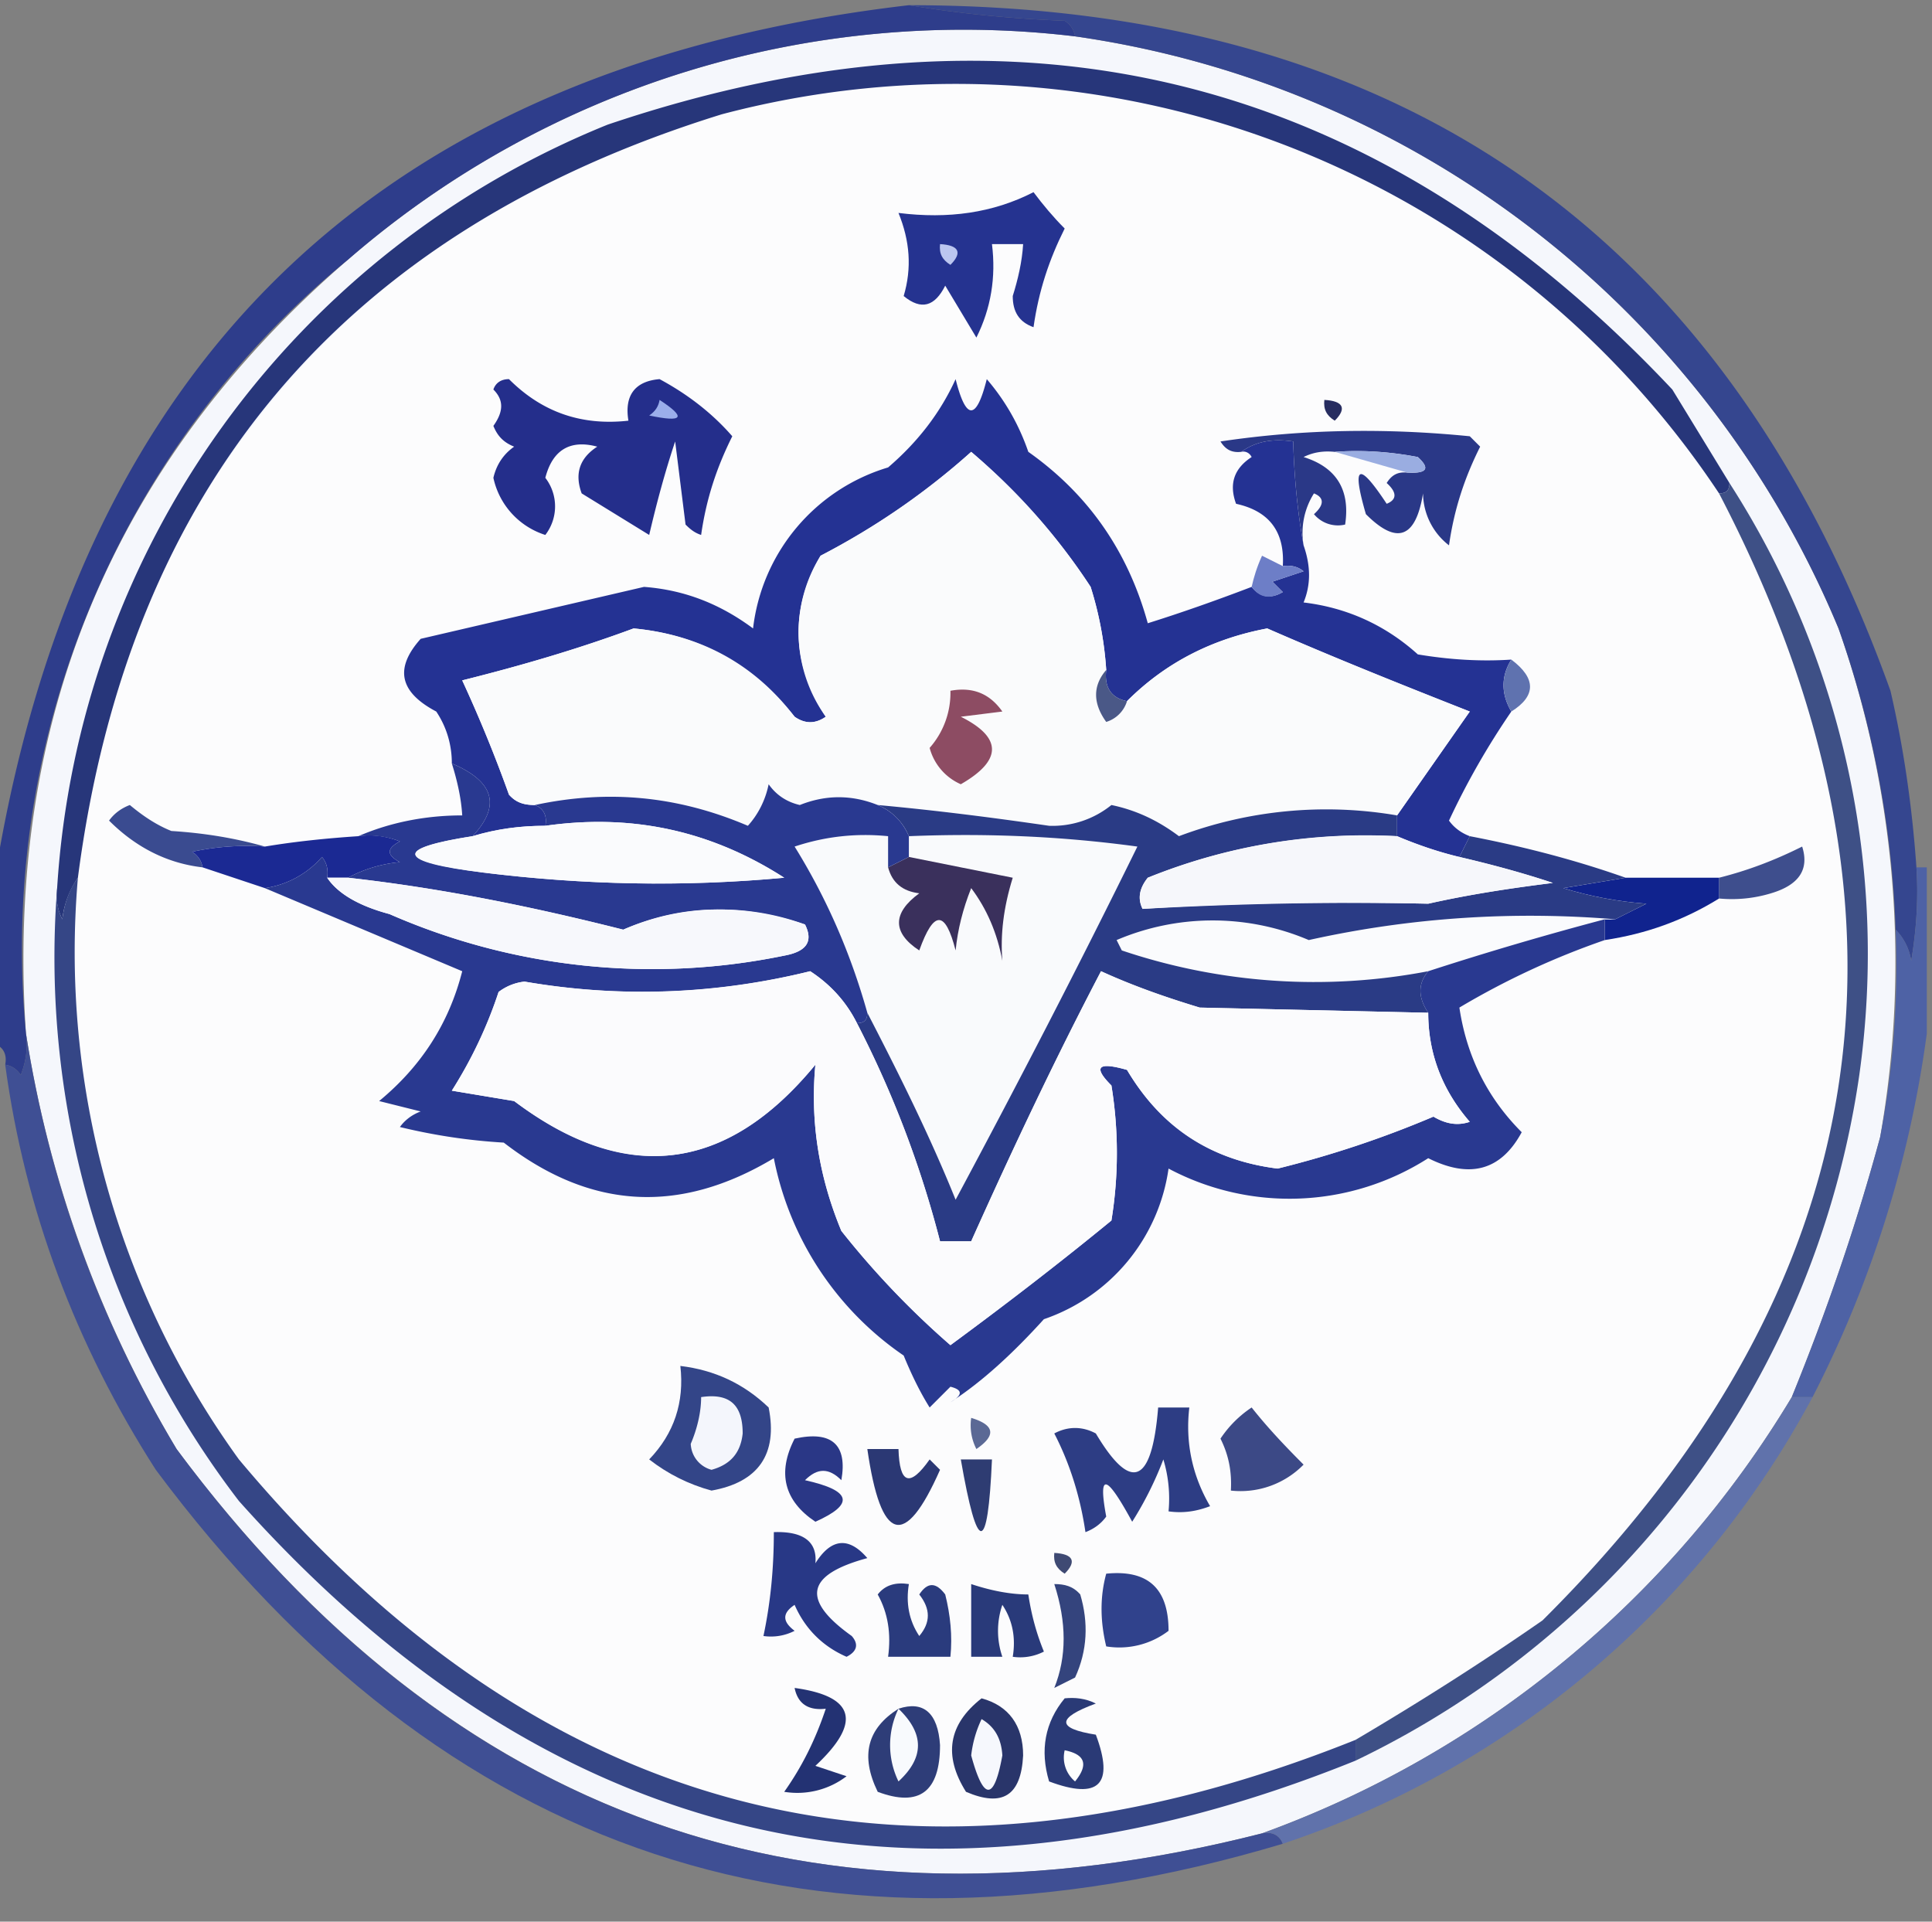 <svg xmlns="http://www.w3.org/2000/svg" width="186" height="185" style="shape-rendering:geometricPrecision;text-rendering:geometricPrecision;image-rendering:optimizeQuality;fill-rule:evenodd;clip-rule:evenodd"><rect width="100%" height="100%" fill="#808080" stroke="none"/><path fill="#f5f7fc" d="M103.5 3.5a94 94 0 0 1 73.5 57 97 97 0 0 1 4 49c-2.3 8.5-5.2 16.9-8.5 25a98.7 98.7 0 0 1-51 42c-43.2 11-78-1.4-104.5-37a111.5 111.5 0 0 1-14.5-40c-2-30 8.3-54.9 31-74.5a90.4 90.4 0 0 1 70-21.5Z" style="opacity:1"/><path fill="#35468f" d="M87.5.5c47.2 0 78.7 22 94.5 66 1.3 5.6 2.1 11.3 2.5 17 .2 3 0 6-.5 9a5.5 5.5 0 0 0-1.5-3 97 97 0 0 0-5.5-29 94 94 0 0 0-73.5-57c-.1-.6-.4-1.1-1-1.5-5.2-.2-10.2-.7-15-1.5Z" style="opacity:1"/><path fill="#fcfcfd" d="M165.5 47.5c21 40.3 15.2 76.5-17 108.5-5.9 4-11.9 8-18 11.5-42.4 17-78.2 8-107.5-27A83.3 83.3 0 0 1 69.5 11a88.2 88.2 0 0 1 96 36.5Z" style="opacity:1"/><path fill="#2e3d8b" d="M87.5.5c4.8.8 9.8 1.3 15 1.5.6.4.9.9 1 1.5a90.4 90.4 0 0 0-70 21.5 85.8 85.8 0 0 0-31 74.5c.2 1.4 0 2.7-.5 4-.4-.6-.9-.9-1.5-1 .2-1-.2-1.7-1-2v-16c8.1-50.1 37.4-78.1 88-84Z" style="opacity:1"/><path fill="#27367a" d="M166.5 46.5c0 .7-.3 1-1 1a88.2 88.2 0 0 0-96-36.5C33 22.3 12.4 46.8 7.5 84.5a8.8 8.8 0 0 0-1.5 4 5 5 0 0 1-.5-3 85 85 0 0 1 53-73.5C98.2-1.4 132.4 7.1 161 37.5l5.5 9Z" style="opacity:1"/><path fill="#253390" d="M99.5 18.5c.9 1.2 1.9 2.4 3 3.5-1.5 3-2.5 6-3 9.5-1.4-.5-2-1.5-2-3 .5-1.6.9-3.3 1-5h-3c.4 3.2-.1 6.2-1.5 9l-3-5c-1 2-2.3 2.4-4 1 .8-2.7.6-5.3-.5-8 4.8.6 9.1 0 13-2Z" style="opacity:1"/><path fill="#bbc6f0" d="M90.5 23.5c1.8.1 2.2.8 1 2-.8-.5-1.1-1.1-1-2Z" style="opacity:1"/><path fill="#272d60" d="M127.5 38.5c1.8.1 2.2.8 1 2-.8-.5-1.1-1.1-1-2Z" style="opacity:1"/><path fill="#242e8b" d="M47.5 37.5c.2-.6.7-1 1.5-1 3.2 3.2 7 4.5 11.5 4-.4-2.4.6-3.8 3-4 2.6 1.4 5 3.2 7 5.5-1.5 3-2.5 6-3 9.5-.6-.2-1-.5-1.5-1l-1-8c-1 3-1.8 6-2.5 9l-6.5-4c-.7-1.9-.2-3.4 1.5-4.5-2.6-.7-4.3.3-5 3a4.5 4.5 0 0 1 0 5.5 7.4 7.4 0 0 1-5-5.5c.3-1.3 1-2.3 2-3-1-.4-1.6-1-2-2 1-1.4 1-2.5 0-3.5Z" style="opacity:1"/><path fill="#9baeeb" d="M63.5 38.5c2.6 1.7 2.3 2.2-1 1.5.6-.4.9-.9 1-1.5Z" style="opacity:1"/><path fill="#243293" d="M120.5 56.5c.8 1 1.8 1.2 3 .5l-1-1 3-1c-.6-.5-1.3-.6-2-.5.2-3.3-1.3-5.3-4.5-6-.7-1.9-.2-3.4 1.5-4.5-.2-.4-.6-.6-1-.5 1.4-1 3-1.3 5-1 .1 3.4.4 6.7 1 10 .7 2 .7 3.8 0 5.5 4.2.5 7.9 2.2 11 5 3 .5 6 .7 9 .5-1 1.6-1 3.3 0 5a73.3 73.3 0 0 0-6 10.5c.5.7 1.2 1.2 2 1.5l-1 2c-2.1-.5-4.1-1.2-6-2v-2l7-10c-6.6-2.6-13.1-5.2-19.5-8-5.3 1-9.8 3.3-13.5 7-1.5-.3-2.2-1.3-2-3a34 34 0 0 0-1.5-8c-3.2-4.9-7-9.2-11.5-13-4.4 4-9.3 7.3-14.5 10-3 5.2-2.8 10.4.5 15.5-1 .7-2 .7-3 0-4-5-9.1-7.9-15.5-8.5-5.4 2-10.9 3.6-16.5 5a134 134 0 0 1 4.5 11c.7.8 1.5 1 2.5 1 .8.3 1.2 1 1 2-2.4 0-4.7.3-7 1 2.8-3 2-5.3-2-7 0-1.8-.5-3.5-1.5-5-3.6-1.9-4-4.2-1.5-7l21.5-5c4 .3 7.4 1.7 10.5 4a18.4 18.4 0 0 1 13-15.5c2.8-2.4 5-5.2 6.5-8.5 1 4 2 4 3 0 1.8 2.1 3.1 4.4 4 7 5.8 4.1 9.6 9.6 11.5 16.5 3.2-1 6.6-2.2 10-3.5Z" style="opacity:1"/><path fill="#fafbfc" d="M106.5 64.5c-1.3 1.5-1.3 3.2 0 5a3 3 0 0 0 2-2c3.7-3.7 8.2-6 13.5-7 6.4 2.8 12.9 5.4 19.5 8l-7 10a40.3 40.3 0 0 0-21 2c-2-1.5-4.1-2.5-6.5-3a9 9 0 0 1-6 2 371 371 0 0 0-16.5-2c-2.5-1-5-1-7.5 0-1.3-.3-2.3-1-3-2-.3 1.5-1 2.9-2 4a33.2 33.2 0 0 0-20.5-2c-1 0-1.8-.2-2.5-1a134 134 0 0 0-4.5-11c5.6-1.4 11.1-3 16.5-5 6.4.6 11.6 3.4 15.5 8.5 1 .7 2 .7 3 0a13.9 13.9 0 0 1-.5-15.5c5.2-2.7 10-6 14.5-10 4.4 3.8 8.3 8.1 11.5 13a34 34 0 0 1 1.5 8Z" style="opacity:1"/><path fill="#2a3887" d="M135.5 45.5c1.9.1 2.2-.4 1-1.5-2.6-.5-5.3-.7-8-.5-1-.1-2 0-3 .5 3.2 1 4.5 3.2 4 6.5a3 3 0 0 1-3-1c1-.9 1-1.6 0-2a7.1 7.1 0 0 0-1 5c-.6-3.3-.9-6.6-1-10-2-.3-3.6 0-5 1-.9.1-1.5-.2-2-1 8-1.2 16-1.3 24-.5l1 1c-1.5 3-2.5 6-3 9.5a6.4 6.4 0 0 1-2.5-5c-.7 4.3-2.5 5-5.5 2-1.4-4.8-.7-5.1 2-1 1-.4 1-1.1 0-2 .5-.8 1.1-1.1 2-1Z" style="opacity:1"/><path fill="#9aade1" d="M128.5 43.5c2.7-.2 5.4 0 8 .5 1.2 1.1.9 1.6-1 1.5l-7-2Z" style="opacity:1"/><path fill="#b4c8e6" d="M174.5 44.5c1.3.7 1.3.7 0 0Z" style="opacity:.784"/><path fill="#6d7ec7" d="M123.5 54.5c.7-.1 1.4 0 2 .5l-3 1 1 1c-1.2.7-2.2.6-3-.5.2-.9.5-1.9 1-3l2 1Z" style="opacity:1"/><path fill="#5f72af" d="M145.5 63.5c2.4 1.8 2.4 3.5 0 5-1-1.7-1-3.4 0-5Z" style="opacity:1"/><path fill="#4a5887" d="M106.5 64.5c-.2 1.7.5 2.7 2 3a3 3 0 0 1-2 2c-1.3-1.8-1.3-3.5 0-5Z" style="opacity:1"/><path fill="#8d4c63" d="M91.5 66.5c2.2-.4 3.8.3 5 2l-4 .5c4 2 4 4.2 0 6.5a5.3 5.3 0 0 1-3-3.5 8 8 0 0 0 2-5.5Z" style="opacity:1"/><path fill="#f9fafc" d="M85.5 83.5c.4 1.4 1.4 2.3 3 2.5-2.6 2-2.6 3.8 0 5.5 1.4-3.9 2.6-3.9 3.5 0 .2-2 .7-4 1.5-6 1.5 2 2.5 4.3 3 7-.2-2.5.1-5.1 1-8l-10-2v-2c7.4-.3 14.7 0 22 1a946.1 946.1 0 0 1-17.5 34c-2.6-6.2-5.4-12.2-8.5-18-1.6-5.7-3.9-11-7-16 3-1 6-1.3 9-1v3Z" style="opacity:1"/><path fill="#3a4b90" d="M25.5 81.5a25 25 0 0 0-7 .5c.6.4.9.9 1 1.5-3.5-.4-6.5-2-9-4.5.5-.7 1.2-1.2 2-1.5 1.2 1 2.5 1.9 4 2.5 3.2.2 6.2.7 9 1.5Z" style="opacity:1"/><path fill="#1b2993" d="M34.5 80.5c1.4-.2 2.7 0 4 .5-1.3.7-1.3 1.3 0 2a13 13 0 0 0-5 1.5h-2c.1-.7 0-1.4-.5-2a9 9 0 0 1-5.5 3l-6-2c-.1-.6-.4-1.1-1-1.5a25 25 0 0 1 7-.5c3-.5 6-.8 9-1Z" style="opacity:1"/><path fill="#3e4e8d" d="M165.5 86.5v-2c2.8-.7 5.4-1.7 8-3 .7 2.2-.3 3.7-3 4.5a13 13 0 0 1-5 .5Z" style="opacity:1"/><path fill="#10238e" d="M156.5 84.5h9v2c-3.4 2.1-7 3.4-11 4v-2h1l3-1.5c-2.7-.2-5.4-.7-8-1.5l6-1Z" style="opacity:1"/><path fill="#3a305c" d="m87.5 82.5 10 2c-.9 2.9-1.2 5.5-1 8-.5-2.7-1.5-5-3-7-.8 2-1.3 4-1.5 6-1-3.9-2.1-3.9-3.5 0-2.6-1.7-2.6-3.6 0-5.5-1.6-.2-2.6-1-3-2.5l2-1Z" style="opacity:1"/><path fill="#fafbfd" d="M155.5 88.5h-1a321 321 0 0 0-17 5c-10 1.9-20 1.2-29.5-2l-.5-1a23.6 23.6 0 0 1 18.5 0c10-2.2 19.8-2.8 29.5-2Z" style="opacity:1"/><path fill="#2a3b85" d="M84.5 77.5c5.5.5 11 1.2 16.5 2a9 9 0 0 0 6-2c2.4.5 4.5 1.5 6.5 3a40.3 40.3 0 0 1 21-2v2c-8.3-.4-16.3.9-24 4-.8 1-1 2-.5 3 9.1-.6 18.3-.7 27.5-.5 4-.9 8-1.5 12-2-3-1-6-1.8-9-2.5l1-2c5.2 1 10.2 2.3 15 4l-6 1c2.6.8 5.3 1.3 8 1.5l-3 1.5c-9.7-.8-19.6-.2-29.5 2a23.6 23.6 0 0 0-18.5 0l.5 1a58.1 58.1 0 0 0 29.5 2c-1 1.2-1 2.5 0 4l-22-.5c-3.3-1-6.4-2.1-9.5-3.5-4.5 8.6-8.6 17.3-12.5 26h-3a100 100 0 0 0-8-21c.7 0 1-.3 1-1 3 5.8 6 11.8 8.5 18 6-11.2 11.9-22.6 17.5-34-7.3-1-14.6-1.3-22-1a5.5 5.5 0 0 0-3-3Z" style="opacity:1"/><path fill="#f6f7fb" d="M134.5 80.5c1.9.8 3.9 1.5 6 2 3 .7 6 1.5 9 2.5-4 .5-8 1.1-12 2-9.2-.2-18.4 0-27.5.5-.5-1-.3-2 .5-3a55.7 55.7 0 0 1 24-4Z" style="opacity:1"/><path fill="#3e5086" d="M166.5 46.5a83.7 83.7 0 0 1 12.5 57 87 87 0 0 1-48.5 66v-2c6.1-3.6 12.1-7.4 18-11.5 32.2-32 38-68.2 17-108.5.7 0 1-.3 1-1Z" style="opacity:1"/><path fill="#4e62a5" d="M184.5 83.5h1v16a107.8 107.8 0 0 1-11 35h-2c3.3-8.1 6.2-16.5 8.5-25a86.6 86.6 0 0 0 1.5-20c.8.8 1.3 1.8 1.5 3 .5-3 .7-6 .5-9Z" style="opacity:1"/><path fill="#293990" d="M43.5 73.5c4 1.7 4.8 4 2 7-7.7 1.2-7.3 2.4 1 3.5 9.7 1.2 19.3 1.4 29 .5-7-4.5-14.6-6.2-23-5 .2-1-.2-1.7-1-2 7-1.5 13.7-.9 20.5 2 1-1.1 1.7-2.5 2-4 .7 1 1.7 1.7 3 2 2.5-1 5-1 7.5 0 1.4.6 2.4 1.6 3 3v2l-2 1v-3c-3-.3-6 0-9 1 3.1 5 5.4 10.3 7 16 0 .7-.3 1-1 1-1-2-2.5-3.7-4.5-5-9 2.2-18.2 2.6-27.5 1a5 5 0 0 0-2.5 1 43.4 43.4 0 0 1-4.5 9.5l6 1c10.7 8 20.4 7 29-3.5-.5 5.4.3 10.7 2.5 16a82 82 0 0 0 10.5 11c5.3-3.9 10.5-7.9 15.5-12 .7-4.3.7-8.7 0-13-1.8-1.8-1.3-2.3 1.5-1.5 3.3 5.6 8.1 8.7 14.5 9.5a99 99 0 0 0 15-5c1.2.7 2.3.9 3.5.5-2.6-3-4-6.5-4-10.5-1-1.5-1-2.8 0-4a321 321 0 0 1 17-5v2a75.5 75.5 0 0 0-14 6.5c.7 4.7 2.7 8.7 6 12-2 3.7-5 4.5-9 2.5a24.8 24.8 0 0 1-25 1 18 18 0 0 1-12 14.5c-2.9 3.2-5.9 6-9 8 1.2-.7 1.2-1.2 0-1.5l-2 2c-1-1.6-1.8-3.3-2.5-5a30 30 0 0 1-12.5-19c-9 5.4-17.6 5-26-1.5-3.4-.2-6.7-.7-10-1.5.5-.7 1.2-1.2 2-1.5l-4-1c4-3.3 6.7-7.4 8-12.5l-19-8a9 9 0 0 0 5.5-3c.5.6.6 1.3.5 2 1 1.5 3 2.7 6 3.5a63 63 0 0 0 38 4c2.2-.4 2.8-1.4 2-3-6-2-11.8-2-17.5.5-8.7-2.2-17.5-4-26.5-5a13 13 0 0 1 5-1.5c-1.3-.7-1.3-1.3 0-2a8.4 8.4 0 0 0-4-.5c3-1.3 6.4-2 10-2-.1-1.7-.5-3.4-1-5Z" style="opacity:1"/><path fill="#fbfbfd" d="M82.5 98.5a100 100 0 0 1 8 21h3c3.9-8.7 8-17.4 12.5-26 3 1.4 6.2 2.5 9.5 3.5l22 .5c0 4 1.4 7.5 4 10.5-1.2.4-2.3.2-3.5-.5a99 99 0 0 1-15 5c-6.4-.8-11.2-4-14.5-9.5-2.8-.8-3.3-.3-1.5 1.5.7 4.3.7 8.7 0 13-5 4.1-10.2 8.1-15.5 12a82 82 0 0 1-10.5-11c-2.2-5.3-3-10.6-2.5-16-8.6 10.4-18.3 11.6-29 3.5l-6-1c1.9-3 3.4-6.1 4.5-9.5a5 5 0 0 1 2.5-1 66.5 66.5 0 0 0 27.5-1c2 1.3 3.5 3 4.5 5Z" style="opacity:1"/><path fill="#f7f8fc" d="M31.5 84.5h2c9 1 17.8 2.8 26.5 5a23.6 23.6 0 0 1 17.5-.5c.8 1.6.2 2.6-2 3a63 63 0 0 1-38-4c-3-.8-5-2-6-3.5Z" style="opacity:1"/><path fill="#fafbfd" d="M52.5 79.5c8.4-1.2 16 .5 23 5-9.7.9-19.3.7-29-.5-8.3-1-8.7-2.3-1-3.5 2.3-.7 4.6-1 7-1Z" style="opacity:1"/><path fill="#5b6995" d="M93.5 136.5c2.3.7 2.4 1.7.5 3a5 5 0 0 1-.5-3Z" style="opacity:1"/><path fill="#3f4f94" d="M2.5 99.5c2.2 14.1 7 27.5 14.5 40 26.4 35.6 61.3 48 104.5 37 1-.2 1.7.2 2 1-44.5 13.3-80.7 1.3-108.5-36-7.7-12-12.6-25-14.5-39 .6.1 1.1.4 1.5 1 .5-1.3.7-2.6.5-4Z" style="opacity:1"/><path fill="#334588" d="M65.5 131.5c3.3.4 6.1 1.7 8.5 4 .9 4.5-1 7.2-5.5 8-2.2-.6-4.2-1.6-6-3 2.4-2.5 3.4-5.5 3-9Z" style="opacity:1"/><path fill="#f4f6fc" d="M67.5 134.5c2.7-.4 4 .7 4 3.5-.2 1.9-1.2 3-3 3.5a2.7 2.7 0 0 1-2-2.5c.6-1.4 1-3 1-4.5Z" style="opacity:1"/><path fill="#2a3786" d="M76.5 138.5c3.6-.8 5.1.6 4.5 4-1.2-1.2-2.3-1.2-3.5 0 4.5 1 4.8 2.3 1 4-3-2-3.7-4.7-2-8Z" style="opacity:1"/><path fill="#2e3c72" d="M92.5 140.5h3c-.4 9.2-1.4 9.2-3 0Z" style="opacity:1"/><path fill="#3c4986" d="M120.5 135.5c1.5 1.9 3.2 3.7 5 5.5a8.5 8.5 0 0 1-7 2.5c.1-1.8-.2-3.4-1-5 .8-1.2 1.8-2.2 3-3Z" style="opacity:1"/><path fill="#2d3d84" d="M111.5 135.5h3c-.4 3.4.3 6.6 2 9.5-1.3.5-2.6.7-4 .5a13 13 0 0 0-.5-5c-.8 2.1-1.8 4.1-3 6-2.5-4.6-3.3-4.8-2.5-.5-.5.7-1.2 1.2-2 1.5-.5-3.4-1.5-6.6-3-9.5 1.3-.7 2.7-.7 4 0 3.4 5.7 5.4 4.9 6-2.5Z" style="opacity:1"/><path fill="#2b3874" d="M83.5 139.5h3c.1 3.4 1.1 3.7 3 1l1 1c-3.4 7.7-5.7 7-7-2Z" style="opacity:1"/><path fill="#6072ab" d="M172.5 134.5h2a90.3 90.3 0 0 1-51 43c-.3-.8-1-1.2-2-1a98.7 98.7 0 0 0 51-42Z" style="opacity:1"/><path fill="#3f4a73" d="M101.5 149.5c1.8.1 2.2.8 1 2-.8-.5-1.1-1.1-1-2Z" style="opacity:1"/><path fill="#283886" d="M74.5 147.5c2.8-.1 4.2.9 4 3 1.5-2.4 3.2-2.6 5-.5-5.9 1.6-6.4 4-1.5 7.5.7.8.5 1.5-.5 2-2.3-1-4-2.7-5-5-1.2.8-1.2 1.6 0 2.5a5 5 0 0 1-3 .5c.7-3.3 1-6.6 1-10Z" style="opacity:1"/><path fill="#30428c" d="M106.5 151.5c4-.4 6 1.4 6 5.5a7.8 7.8 0 0 1-6 1.5c-.6-2.5-.6-4.8 0-7Z" style="opacity:1"/><path fill="#2a3b7d" d="M84.5 153.5c.7-.9 1.7-1.2 3-1-.3 1.8 0 3.5 1 5 1.1-1.3 1.1-2.6 0-4 .8-1.2 1.6-1.2 2.5 0 .5 2 .7 4 .5 6h-6c.3-2.2 0-4.2-1-6Z" style="opacity:1"/><path fill="#293a7a" d="M93.5 152.5c1.8.6 3.7 1 5.5 1 .3 2 .8 3.8 1.5 5.5a5 5 0 0 1-3 .5c.3-1.8 0-3.5-1-5a7.7 7.7 0 0 0 0 5h-3v-7Z" style="opacity:1"/><path fill="#34447d" d="M101.5 152.5c1 0 1.8.2 2.5 1 .8 2.7.7 5.4-.5 8l-2 1c1.2-3 1.2-6.3 0-10Z" style="opacity:1"/><path fill="#233273" d="M76.5 162.5c5.8.8 6.5 3.3 2 7.5l3 1a7.8 7.8 0 0 1-6 1.5c1.7-2.4 3-5 4-8-1.7.2-2.7-.5-3-2Z" style="opacity:1"/><path fill="#29356a" d="M94.5 163.5c2.6.7 4 2.6 4 5.5-.2 3.9-2 5-5.5 3.5-2.2-3.5-1.7-6.5 1.5-9Z" style="opacity:1"/><path fill="#f6f8fd" d="M94.5 165.5c1.2.7 1.9 1.8 2 3.5-.8 4.4-1.8 4.4-3 0a11 11 0 0 1 1-3.5Z" style="opacity:1"/><path fill="#2e3d78" d="M86.5 164.5c2.4-.8 3.8.4 4 3.5 0 4.5-2 6-6 4.5-1.7-3.5-1-6.1 2-8Z" style="opacity:1"/><path fill="#f8fafd" d="M86.5 164.5c2.5 2.4 2.5 4.7 0 7a8 8 0 0 1 0-7Z" style="opacity:1"/><path fill="#2a3a76" d="M102.5 163.5c1-.1 2 0 3 .5-3.8 1.4-3.8 2.4 0 3 1.8 4.8.3 6.3-4.5 4.5-.9-3-.4-5.7 1.5-8Z" style="opacity:1"/><path fill="#354686" d="M7.5 84.5a83.3 83.3 0 0 0 15.5 56c29.3 35 65.1 44 107.5 27v2c-41.8 16.9-77.6 8.5-107.5-25a86 86 0 0 1-17.5-59c-.1 1 0 2 .5 3 .2-1.6.7-2.9 1.5-4Z" style="opacity:1"/><path fill="#fdfefd" d="M102.5 168.5c2 .4 2.3 1.4 1 3a3 3 0 0 1-1-3Z" style="opacity:1"/></svg>